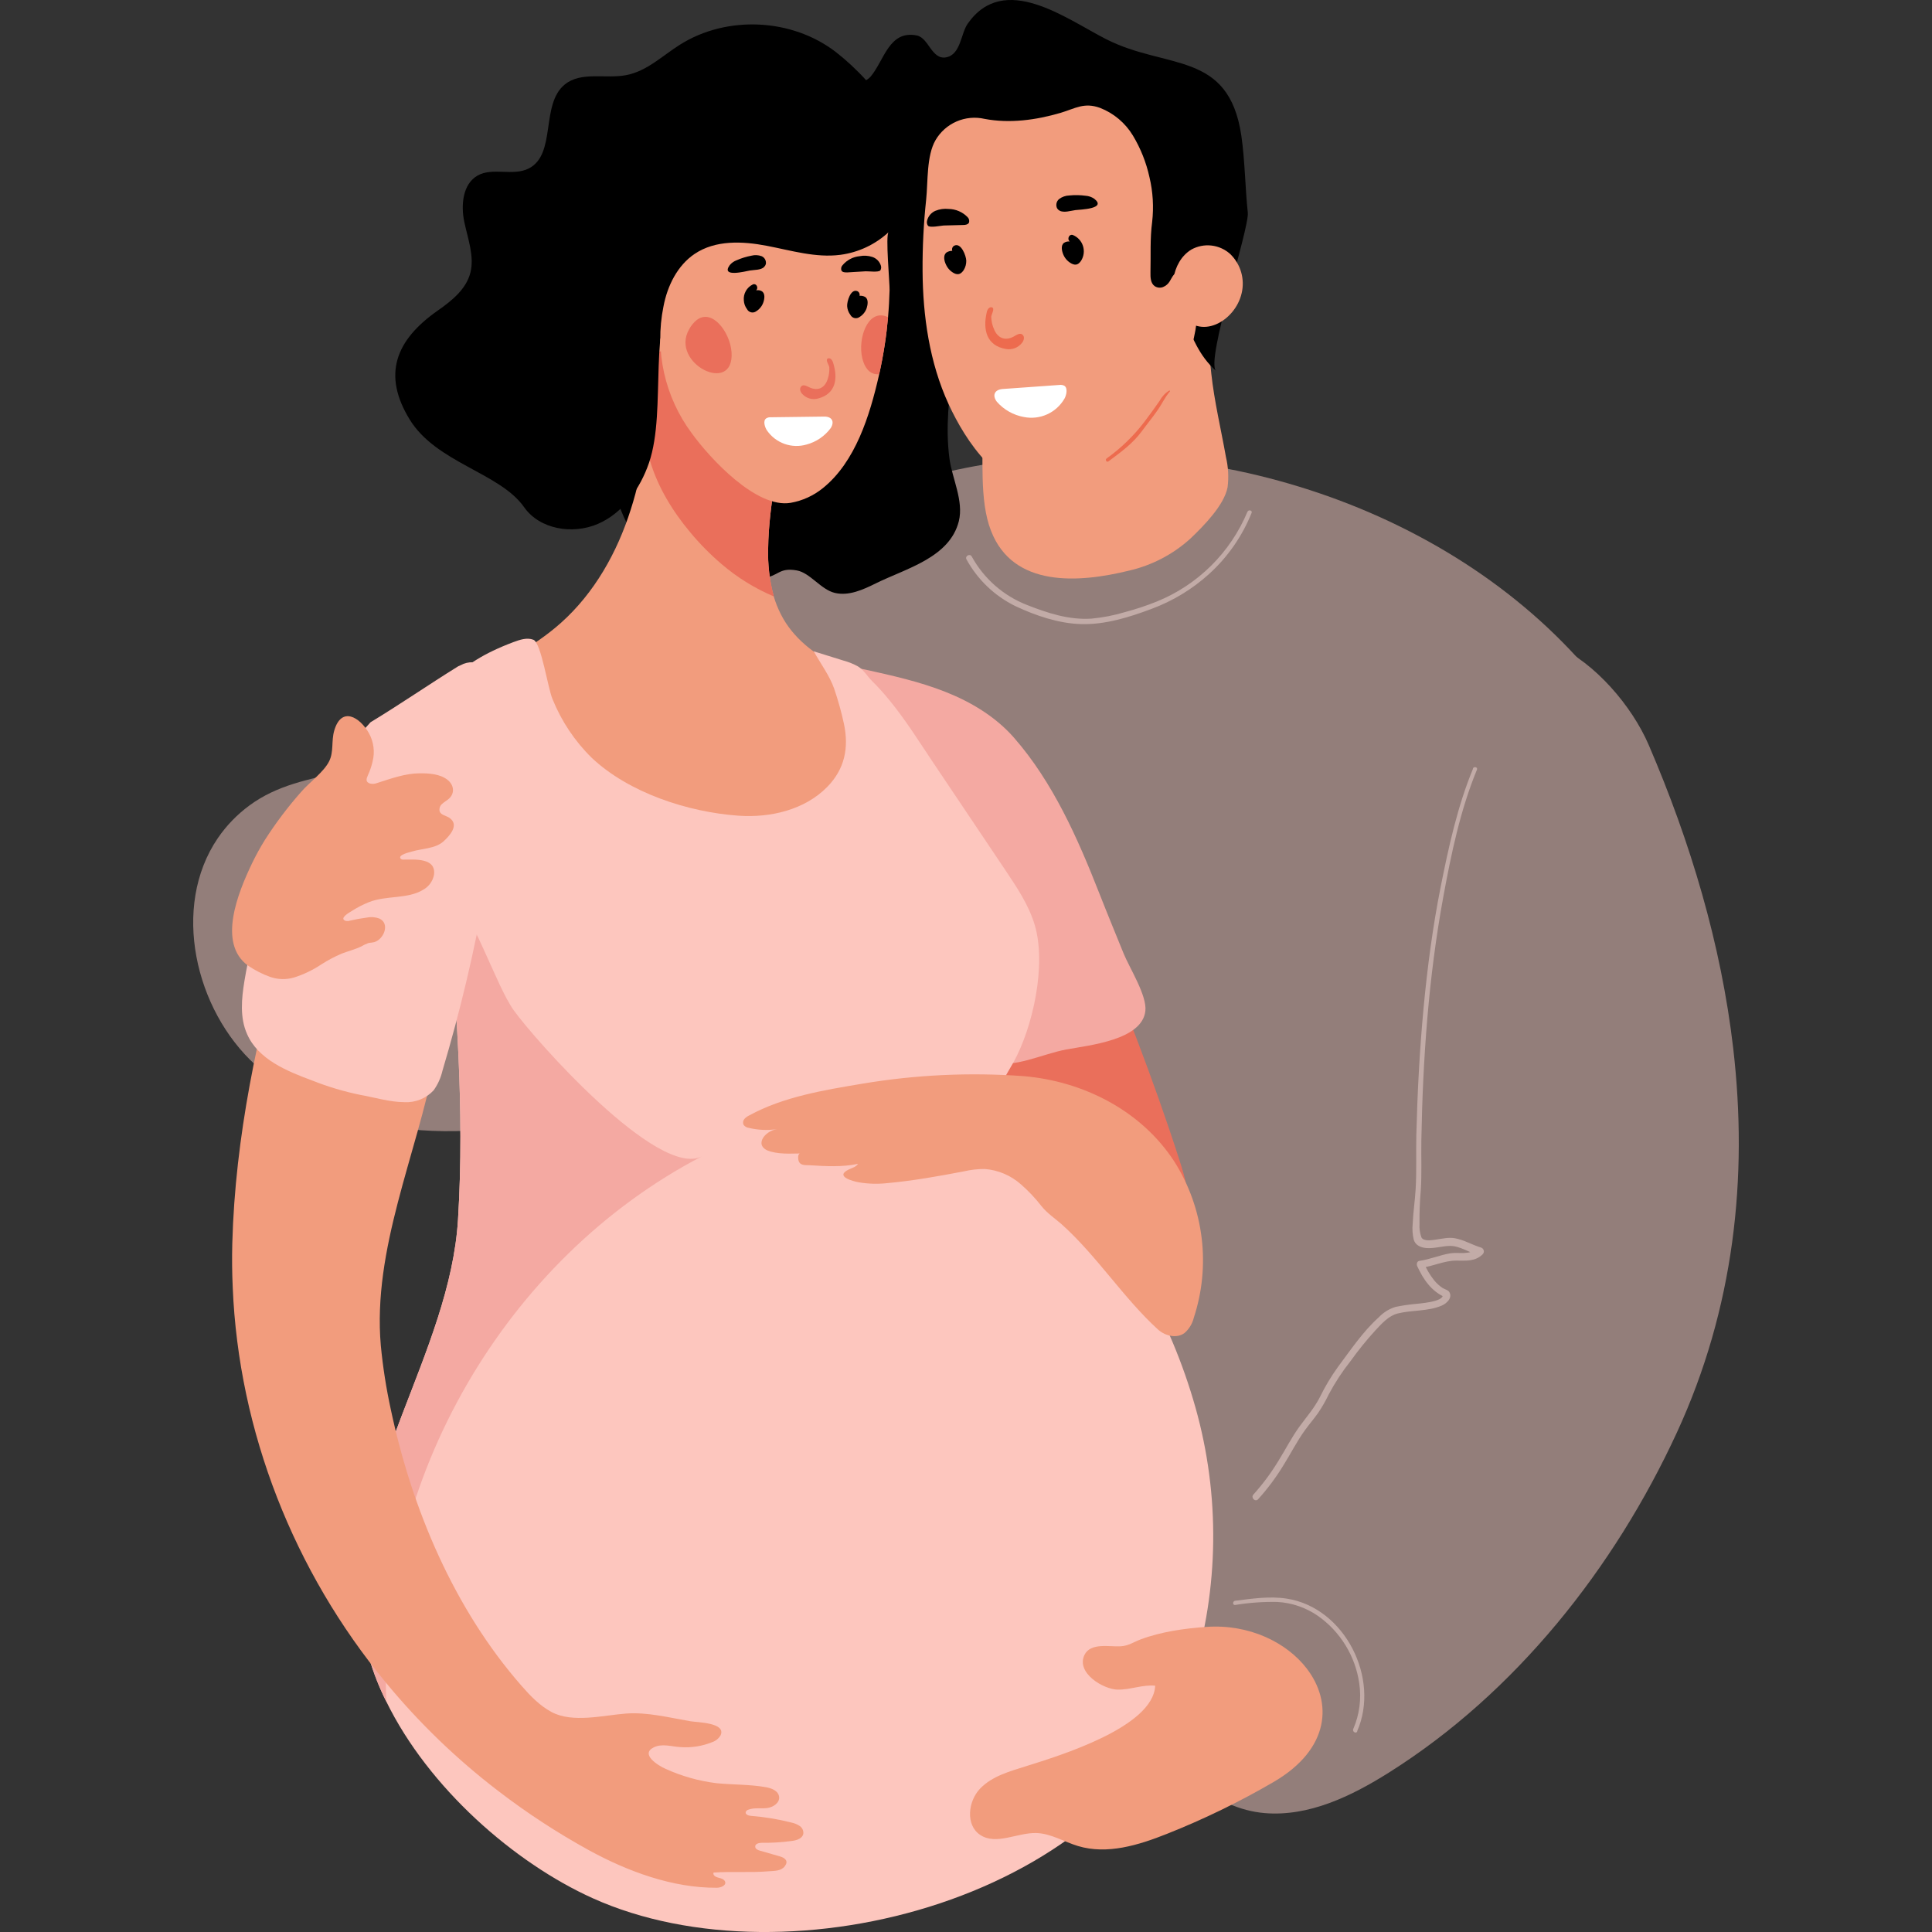 <svg width="300" height="300" viewBox="0 0 300 300" fill="none" xmlns="http://www.w3.org/2000/svg">
<rect x="0" y="0" width="300" height="300" fill="#333333" stroke="none"/>
<g clip-path="url(#clip0_1304_4426)">
<path d="M33.817 130.154C35.151 128.201 36.806 126.488 38.71 125.087C43.052 121.875 47.934 121.042 53.14 119.797C60.439 118.048 67.894 116.724 74.857 113.914C78.639 112.436 82.176 110.395 85.348 107.858C88.461 105.311 90.37 101.277 93.645 99.272C95.743 97.998 97.373 96.557 99.783 95.691C113.415 90.831 124.084 80.686 137.878 75.92C151.939 71.06 167.133 69.775 181.876 71.451C185.296 71.831 188.711 72.379 192.087 73.088C227.068 80.412 258.539 104.903 263.896 141.752C266.211 157.679 267.762 173.93 265.285 189.834C262.807 205.739 255.922 221.426 243.713 231.901C237.127 237.512 229.156 241.25 220.634 242.722C213.826 243.901 207.449 243.705 201.545 247.75C187.969 257.018 177.373 274.565 158.401 267.073C148.407 263.042 139.535 256.65 132.543 248.442C126.132 241.029 121.004 231.957 119.888 222.08C119.218 216.152 121.065 210.035 119.888 204.203C119.645 202.984 119.305 201.787 118.872 200.622C116.64 194.605 111.864 190.332 106.708 186.767C101.803 183.371 94.683 180.488 91.609 175.153C91.107 174.207 90.668 173.229 90.292 172.226C87.953 173.339 85.461 174.092 82.898 174.46C73.663 176.03 64.043 176.298 55.037 173.717C49.36 172.134 44.114 169.284 39.692 165.382C30.29 156.852 26.552 140.824 33.817 130.154Z" fill="#937E7A"/>
<path d="M112.584 89.797C99.75 89.037 94.555 81.356 94.404 66.552C94.281 54.641 96.535 41.591 105.999 33.295C111.579 28.39 123.364 21.715 130.64 21.005C146.672 19.391 149.668 45.586 148.055 56.714C147.363 61.49 146.789 66.423 147.436 71.239C147.843 74.289 149.668 77.775 148.887 80.931C147.464 86.596 140.701 88.261 136.008 90.579C134.011 91.568 131.801 92.579 129.63 92.065C127.46 91.551 125.78 88.931 123.721 88.574C120.836 88.071 120.931 89.54 118.431 89.736C116.486 89.891 114.532 89.912 112.584 89.797Z" fill="black"/>
<path d="M68.072 128.16C78.557 143.802 99.817 151.936 112.154 166.606C118.989 174.717 130.741 187.002 141.906 178.779C145.6 176.058 148.044 171.963 149.902 167.768C153.719 159.159 155.482 149.83 156.487 140.517C156.983 136.009 156.9 131.282 157.759 126.836C158.462 123.216 159.383 120.691 157.586 117.003C152.564 106.674 139.122 107.607 130.077 103.356C126.427 101.641 123.079 98.998 121.26 95.4C120.805 94.505 120.431 93.57 120.144 92.607C119.483 90.164 119.192 87.635 119.28 85.105C119.346 78.518 121.099 71.267 121.774 64.736C122.012 62.647 122.081 60.541 121.98 58.44C121.98 58.206 121.947 57.971 121.919 57.736C121.494 54.466 120.332 51.335 118.521 48.58C117.081 46.346 114.944 43.753 112.159 43.256C109.135 42.697 106.674 45.429 105.715 48.027C105.039 49.837 103.594 50.954 102.54 52.552C101.795 53.683 101.192 54.9 100.743 56.178C100.307 57.337 100.108 58.572 100.157 59.809C100.295 62.846 100.265 65.887 100.068 68.921C99.727 72.399 99.01 75.831 97.931 79.155C95.827 85.797 92.289 92.093 87.089 96.73C83.071 100.311 78.216 102.791 73.423 105.233C68.63 107.674 64.261 109.099 63.379 115.149C62.693 119.696 65.305 124.696 68.072 128.16Z" fill="#F29C7D"/>
<path d="M175.637 191.773C176.477 192.474 177.492 192.934 178.572 193.103C181.301 193.421 183.7 190.901 184.253 188.203C184.805 185.505 183.985 182.745 183.137 180.125C179.069 167.461 174.209 155.064 169.047 142.807C165.325 133.986 161.408 116.501 152.575 111.752C150.343 110.562 149.054 110.758 146.856 111.646C144.657 112.534 142.749 113.165 141.583 115.417C140.751 117.193 140.38 119.151 140.506 121.109C140.902 133.847 140.589 147.131 147.274 158.159C154.627 170.284 163.743 181.246 174.32 190.684C174.761 191.058 175.191 191.432 175.637 191.773Z" fill="#EA6F5B"/>
<path d="M132.158 104.16C132.716 103.668 133.586 103.803 134.317 103.965C138.53 104.897 142.76 105.836 146.766 107.417C150.773 108.998 154.578 111.277 157.435 114.529C163.506 121.467 167.345 130.171 170.682 138.668C171.91 141.802 173.199 144.908 174.46 148.025C175.358 150.26 178.131 154.584 177.852 156.991C177.333 161.511 169.114 162.304 165.576 162.963C161.776 163.667 157.631 165.896 153.697 164.997C145.327 163.086 147.988 152.427 148.675 146.45C149.35 140.305 148.742 134.4 146.242 128.713C142.844 120.981 137.565 114.221 132.671 107.406C131.918 106.423 131.248 104.948 132.158 104.16Z" fill="#F4A9A2"/>
<path d="M269.13 162.757C271.462 182.835 269.28 203.158 260.375 222.465C250.677 243.487 235.354 262.861 215.657 275.252C209.837 278.917 203.241 282.107 196.389 281.537C188.683 280.9 181.083 274.498 179.019 266.95C177.261 260.537 183.784 250.515 187.271 245.431C195.898 232.856 208.537 223.895 218.424 212.432C221.716 208.671 224.614 204.583 227.073 200.231C233.34 188.935 233.836 175.282 232.162 162.466C230.488 149.651 226.828 137.159 225.293 124.327C224.668 119.126 224.423 113.713 226.164 108.775C233.089 89.082 250.771 103.501 256.011 115.674C262.512 130.78 267.266 146.69 269.13 162.757Z" fill="#937E7A"/>
<path d="M152.475 65.904C152.475 65.77 152.475 65.636 152.475 65.502C152.151 59.658 156.113 57.513 161.152 56.289C167.602 54.731 178.014 47.91 184.626 51.195C187.729 52.731 187.779 55.105 188.092 58.027C188.56 62.345 189.604 66.68 190.363 70.96C190.728 72.498 190.815 74.089 190.619 75.658C190.089 78.451 186.909 81.652 184.894 83.585C182.18 86.065 178.869 87.797 175.286 88.613C167.563 90.507 157.329 91.3 153.886 82.429C152.012 77.652 152.759 70.948 152.475 65.904Z" fill="#F29C7D"/>
<path d="M175.885 44.892H175.834C167.253 43.666 159.02 40.667 151.656 36.088C145.987 32.596 138.359 29.764 134.359 24.161C132.941 22.183 130.213 17.133 131.217 14.585C131.546 13.759 134.386 12.848 135.201 11.882C137.31 9.373 138.052 4.647 142.36 5.507C144.207 5.871 144.659 9.284 146.88 8.91C149.196 8.513 149.173 5.223 150.278 3.658C155.942 -4.386 165.484 2.882 171.75 6.077C181.119 10.854 190.778 7.798 192.753 21.049C193.311 24.881 193.361 29.373 193.757 33.015C194.02 35.485 187.145 56.182 188.836 57.596C183.323 52.747 185.56 46.172 175.885 44.892Z" fill="black"/>
<path d="M178.489 27.519C177.99 25.239 177.123 23.056 175.922 21.055C174.742 19.098 172.949 17.586 170.822 16.754C168.344 15.854 167.005 16.826 164.684 17.525C160.878 18.642 156.766 19.201 152.882 18.458C151.426 18.125 149.902 18.267 148.532 18.862C147.163 19.457 146.018 20.474 145.265 21.765C143.854 24.201 144.105 28.229 143.815 30.983C143.419 34.675 143.233 38.386 143.257 42.1C143.301 49.038 144.322 56.289 147.291 62.742C149.964 68.552 155.164 76.44 162.703 76.317C164.79 76.289 166.726 75.311 168.573 74.362C174.549 71.295 179.175 66.071 182.411 60.239C183.973 57.46 185.057 54.439 185.62 51.301C186.088 48.541 186.356 44.664 183.946 42.77C183.793 42.621 183.609 42.508 183.408 42.437C183.206 42.367 182.992 42.341 182.78 42.362C182.194 42.491 181.954 43.167 181.636 43.681C181.398 44.082 181.035 44.394 180.603 44.569C180.388 44.655 180.154 44.687 179.923 44.66C179.692 44.634 179.472 44.551 179.281 44.418C178.661 43.966 178.628 43.072 178.645 42.306C178.712 39.647 178.555 37.089 178.907 34.452C179.17 32.134 179.029 29.788 178.489 27.519Z" fill="#F29C7D"/>
<path d="M190.999 39.418C190.192 38.699 189.183 38.248 188.11 38.127C187.036 38.006 185.952 38.221 185.006 38.742C181.842 40.658 181.295 45.636 183.271 48.591C186.25 53.06 191.808 49.915 192.807 45.513C193.059 44.444 193.032 43.327 192.728 42.272C192.424 41.216 191.853 40.256 191.071 39.485L190.999 39.418Z" fill="#F29C7D"/>
<path d="M153.803 47.714C153.895 47.691 153.992 47.703 154.076 47.748C154.489 47.954 153.937 48.837 153.92 49.178C153.932 49.856 154.082 50.526 154.361 51.144C154.919 52.496 156.074 52.988 157.402 52.262C157.804 52.038 158.256 51.703 158.663 51.887C158.772 51.952 158.862 52.045 158.921 52.158C158.98 52.27 159.007 52.397 158.998 52.524C158.973 52.778 158.874 53.019 158.713 53.217C158.423 53.597 158.033 53.889 157.587 54.061C157.14 54.233 156.655 54.277 156.185 54.189C153.172 53.675 152.614 51.167 153.206 48.563C153.241 48.337 153.329 48.123 153.462 47.938C153.547 47.827 153.667 47.748 153.803 47.714Z" fill="#ED6B4E"/>
<path d="M164.505 59.775C164.765 59.736 165.03 59.779 165.264 59.898C165.872 60.278 165.56 61.435 165.292 61.898C164.671 62.973 163.73 63.827 162.6 64.339C161.47 64.851 160.208 64.996 158.992 64.753C157.367 64.462 155.888 63.629 154.796 62.39C154.043 61.395 154.405 60.496 155.728 60.401L164.421 59.781L164.505 59.775Z" fill="white"/>
<path d="M164.148 32.351C164.03 32.111 163.996 31.839 164.052 31.577C164.107 31.316 164.249 31.081 164.455 30.91C164.915 30.561 165.473 30.366 166.051 30.351C166.892 30.268 167.74 30.284 168.578 30.396C169.056 30.43 169.516 30.59 169.912 30.86C171.932 32.446 167.68 32.536 166.988 32.625C166.296 32.714 165.18 33.089 164.522 32.703C164.368 32.622 164.238 32.5 164.148 32.351Z" fill="black"/>
<path d="M165.13 39.575C165.389 40.166 165.844 40.65 166.419 40.943C167.072 41.267 167.502 41.05 167.887 40.463C168.095 40.124 168.228 39.745 168.275 39.35C168.322 38.955 168.282 38.554 168.159 38.176C168.036 37.798 167.832 37.452 167.561 37.161C167.291 36.87 166.96 36.641 166.592 36.491C166.034 36.301 165.699 37.05 166.034 37.424L166.101 37.502C165.789 37.459 165.473 37.535 165.214 37.714C164.673 38.105 164.885 39.022 165.13 39.575Z" fill="black"/>
<path d="M146.9 39.267L146.978 39.2C147.245 39.032 147.556 38.944 147.871 38.949C147.818 38.804 147.818 38.644 147.871 38.499C147.924 38.354 148.027 38.232 148.161 38.156C149.233 37.597 150.025 39.737 150.042 40.474C150.054 40.997 149.913 41.512 149.634 41.955C149.249 42.513 148.814 42.753 148.167 42.435C147.591 42.14 147.136 41.654 146.878 41.061C146.621 40.535 146.437 39.698 146.9 39.267Z" fill="black"/>
<path d="M149.545 34.938C149.897 34.938 150.315 34.876 150.466 34.558C150.51 34.408 150.511 34.248 150.47 34.097C150.429 33.946 150.346 33.81 150.232 33.703C149.46 32.916 148.409 32.464 147.308 32.446C146.606 32.37 145.896 32.47 145.243 32.737C144.919 32.877 144.633 33.091 144.408 33.363C144.183 33.635 144.026 33.956 143.949 34.301C143.918 34.429 143.916 34.562 143.941 34.691C143.966 34.82 144.018 34.942 144.094 35.05C144.389 35.407 146.035 35.05 146.521 35.016L149.545 34.938Z" fill="black"/>
<path d="M171.815 71.205C174.076 69.591 176.079 67.644 177.758 65.429C178.555 64.356 179.337 63.295 180.096 62.2C180.435 61.561 180.94 61.024 181.558 60.647C181.641 60.608 181.714 60.725 181.658 60.787C180.894 61.658 180.402 62.781 179.727 63.725C178.952 64.842 178.104 65.865 177.317 66.943C175.866 68.915 174.058 70.189 172.122 71.641C171.843 71.842 171.564 71.412 171.815 71.205Z" fill="#ED6B4E"/>
<path d="M107.182 82.663C108.671 84.455 110.312 86.115 112.087 87.624C114.509 89.696 117.236 91.381 120.172 92.618C119.501 90.173 119.2 87.64 119.28 85.105C119.346 78.518 121.099 71.267 121.774 64.736L121.461 64.267C117.433 58.295 112.081 54.53 104.772 54.356C103.192 54.317 101.373 54.558 100.514 55.882C99.956 56.776 99.956 57.921 100.012 58.988C100.213 63.166 99.755 67.608 100.96 71.641C102.166 75.675 104.487 79.445 107.182 82.663Z" fill="#EA6F5B"/>
<path d="M141.253 30.938C141.071 31.506 140.84 32.058 140.561 32.586C136.711 39.955 127.761 40.536 120.362 39.161C118.855 38.871 117.354 38.524 115.831 38.284C114.514 38.072 113.041 37.725 111.741 38.2C109.293 39.107 107.16 40.706 105.603 42.804C100.319 49.915 103.628 63.474 100.782 71.853C99.404 75.876 96.725 79.674 92.842 81.35C88.958 83.026 83.819 82.239 81.375 78.742C77.603 73.384 67.743 71.887 63.603 65.122C59.367 58.194 61.371 52.831 68.016 48.195C70.17 46.686 72.385 44.899 73.038 42.357C73.691 39.815 72.648 37.083 72.095 34.458C71.543 31.832 71.85 28.552 74.177 27.251C76.504 25.949 79.656 27.379 82.067 26.178C86.458 23.994 83.886 16.245 87.68 13.134C90.225 11.039 94.036 12.29 97.266 11.659C100.497 11.028 102.846 8.653 105.592 6.933C112.874 2.341 123.012 2.827 129.82 8.106C135.93 12.849 143.893 22.737 141.253 30.938Z" fill="black"/>
<path d="M107.411 67.267C110.234 71.177 117.455 78.999 122.784 78.077C124.61 77.753 126.325 76.971 127.767 75.803C132.833 71.736 135.054 64.518 136.466 58.351C136.466 58.267 136.505 58.183 136.522 58.099C136.862 56.586 137.141 55.077 137.375 53.569C137.61 52.06 137.766 50.692 137.894 49.256C138.023 47.82 138.095 46.463 138.134 45.049C138.168 44.044 137.47 36.524 137.978 36.055C135.904 37.972 133.288 39.199 130.49 39.569C126.667 40.066 122.856 38.893 119.067 38.167C115.279 37.441 111.088 37.251 107.857 39.429C105.19 41.223 103.622 44.39 103.019 47.614C102.33 51.014 102.364 54.523 103.121 57.909C103.878 61.296 105.339 64.484 107.411 67.267Z" fill="#F29C7D"/>
<path d="M108.164 49.709C110.586 47.82 113.376 51.608 113.593 54.675C114.062 61.446 104.013 56.474 106.992 51.156C107.283 50.6 107.682 50.108 108.164 49.709Z" fill="#EA6F5B"/>
<path d="M133.893 55.614C134.368 57.563 135.406 58.228 136.522 58.099C136.862 56.586 137.141 55.077 137.375 53.569C137.61 52.06 137.766 50.692 137.894 49.256C137.784 49.202 137.67 49.153 137.554 49.111C134.68 48.116 133.179 52.63 133.893 55.614Z" fill="#EA6F5B"/>
<path d="M118.917 41.016C118.964 40.767 118.926 40.508 118.807 40.284C118.688 40.059 118.497 39.882 118.264 39.781C117.756 39.593 117.203 39.566 116.679 39.703C115.894 39.851 115.129 40.087 114.397 40.407C113.972 40.56 113.597 40.824 113.309 41.172C111.892 43.139 115.753 42.128 116.417 42.01C117.081 41.893 118.175 41.96 118.649 41.452C118.775 41.333 118.868 41.183 118.917 41.016Z" fill="black"/>
<path d="M118.532 46.949C118.333 47.529 117.938 48.02 117.416 48.34C117.304 48.421 117.176 48.478 117.04 48.505C116.905 48.532 116.765 48.53 116.63 48.498C116.496 48.466 116.369 48.406 116.26 48.321C116.151 48.235 116.062 48.128 115.998 48.005C115.7 47.612 115.527 47.139 115.502 46.647C115.453 46.14 115.561 45.63 115.812 45.186C116.062 44.742 116.443 44.387 116.902 44.167C117.405 43.949 117.778 44.597 117.488 45.005L117.427 45.089C117.715 45.019 118.019 45.063 118.275 45.211C118.85 45.547 118.721 46.413 118.532 46.949Z" fill="black"/>
<path d="M134.401 46.156C134.378 46.134 134.351 46.115 134.323 46.1C134.059 45.961 133.76 45.903 133.464 45.932C133.502 45.792 133.49 45.642 133.428 45.51C133.367 45.378 133.261 45.272 133.129 45.211C132.08 44.787 131.5 46.843 131.544 47.535C131.574 48.028 131.749 48.5 132.046 48.893C132.11 49.016 132.199 49.124 132.308 49.209C132.417 49.294 132.544 49.355 132.678 49.386C132.813 49.418 132.953 49.421 133.088 49.393C133.224 49.366 133.352 49.31 133.464 49.228C133.988 48.911 134.383 48.418 134.58 47.837C134.742 47.323 134.87 46.524 134.401 46.156Z" fill="black"/>
<path d="M128.765 55.63C128.677 55.619 128.587 55.636 128.509 55.681C128.14 55.91 128.732 56.692 128.771 57.01C128.815 57.649 128.727 58.289 128.514 58.893C128.079 60.211 127.052 60.764 125.724 60.166C125.328 59.988 124.876 59.686 124.508 59.915C124.41 59.984 124.334 60.08 124.288 60.19C124.241 60.301 124.227 60.422 124.246 60.541C124.289 60.777 124.402 60.995 124.569 61.166C124.871 61.502 125.26 61.746 125.693 61.872C126.125 61.998 126.585 62.002 127.019 61.882C129.809 61.161 130.133 58.759 129.374 56.356C129.321 56.149 129.22 55.958 129.078 55.798C128.995 55.709 128.885 55.651 128.765 55.63Z" fill="#EA6F5B"/>
<path d="M128.034 66.736C127.339 67.176 126.561 67.47 125.749 67.6C124.937 67.731 124.106 67.695 123.308 67.496C122.443 67.3 120.468 67.116 120.094 66.122C119.994 65.842 120.245 65.474 120.552 65.563C120.859 65.652 121.266 65.909 121.64 66.055C122.178 66.239 122.726 66.396 123.28 66.524C123.985 66.74 124.727 66.808 125.46 66.724C126.192 66.641 126.899 66.407 127.538 66.038C128.012 65.775 128.514 66.468 128.034 66.747V66.736Z" fill="black"/>
<path d="M119.67 64.792C119.423 64.776 119.177 64.839 118.967 64.971C118.409 65.373 118.811 66.434 119.101 66.848C119.767 67.809 120.718 68.536 121.82 68.927C122.921 69.318 124.117 69.353 125.239 69.027C126.743 68.624 128.066 67.725 128.994 66.474C129.619 65.485 129.206 64.669 127.962 64.686L119.743 64.792H119.67Z" fill="white"/>
<path d="M131.555 42.301C131.226 42.301 130.824 42.301 130.663 42.016C130.608 41.878 130.594 41.728 130.622 41.583C130.65 41.437 130.718 41.303 130.819 41.195C131.485 40.39 132.442 39.882 133.481 39.781C134.132 39.651 134.806 39.69 135.439 39.893C135.755 39.995 136.043 40.172 136.277 40.408C136.511 40.644 136.685 40.933 136.784 41.251C136.821 41.37 136.834 41.495 136.821 41.619C136.807 41.743 136.768 41.863 136.706 41.971C136.455 42.329 134.875 42.105 134.418 42.128L131.555 42.301Z" fill="black"/>
<path d="M55.964 250.358C56.436 255.188 57.8 259.888 59.987 264.219C66.543 277.626 79.852 289.268 92.06 294.765C122.51 308.491 174.354 294.643 185.123 260.18C189.296 246.657 189.476 232.216 185.642 218.594C181.72 204.675 174.403 191.95 164.349 181.566C162.117 179.22 154.55 174.835 154.774 171.097C154.902 168.863 156.28 166.902 157.374 164.952C160.404 159.466 162.508 149.818 160.677 143.645C159.762 140.567 157.943 137.847 156.152 135.176C152.395 129.59 148.636 123.988 144.875 118.372C142.682 115.104 140.595 111.747 138.09 108.707C137.255 107.676 136.365 106.691 135.422 105.758C134.663 105.02 134.167 104.054 133.241 103.49C132.536 103.099 131.786 102.796 131.009 102.585L126.36 101.138C127.376 102.981 128.844 104.948 129.53 106.942C130.139 108.721 130.644 110.534 131.042 112.372C131.84 116.115 131.176 119.428 128.425 122.221C124.932 125.757 119.631 127.009 114.676 126.662C106.814 126.104 97.629 123.109 91.854 117.646C89.238 115.066 87.177 111.976 85.8 108.568C85.08 106.92 84.036 99.797 82.826 99.339C81.827 98.954 80.716 99.339 79.718 99.708C61.454 106.568 67.386 117.294 69.01 135.025C69.088 135.897 69.171 136.768 69.249 137.645C70.812 154.841 72.179 172.12 71.119 189.393C69.858 209.968 54.212 229.443 55.964 250.358Z" fill="#FDC6BE"/>
<path d="M158.897 167.097C150.557 166.494 142.174 166.887 133.927 168.271C127.967 169.271 121.651 170.293 116.339 173.203C116.05 173.335 115.792 173.526 115.58 173.762C115.478 173.883 115.412 174.031 115.389 174.188C115.366 174.345 115.388 174.505 115.452 174.65C115.549 174.784 115.672 174.895 115.814 174.979C115.956 175.063 116.114 175.116 116.277 175.136C117.709 175.483 119.195 175.549 120.652 175.332C118.615 175.645 116.941 178.058 119.653 178.812C121.456 179.31 123.425 179.086 125.272 179.097C124.659 179.097 123.861 178.706 123.944 179.896C124.028 181.086 125.06 180.896 125.769 180.941C128.258 181.097 130.752 181.242 133.224 180.723C132.939 181.198 132.331 181.349 131.829 181.583C129.53 182.667 132.426 183.421 133.347 183.589C134.786 183.832 136.253 183.877 137.705 183.723C141.733 183.36 145.717 182.645 149.685 181.885C150.749 181.636 151.839 181.515 152.932 181.522C154.999 181.686 156.957 182.517 158.512 183.89C159.697 184.922 160.777 186.067 161.737 187.309C162.647 188.427 163.78 189.164 164.851 190.103C170.347 195.035 174.499 201.616 179.817 206.449C180.933 207.454 182.701 207.879 183.912 207.007C184.633 206.387 185.143 205.557 185.369 204.633C186.687 200.623 187.103 196.37 186.585 192.18C186.066 187.989 184.628 183.966 182.372 180.399C177.233 172.449 168.199 167.874 158.897 167.097Z" fill="#F29C7D"/>
<path d="M202.89 259.062C199.743 254.984 193.912 252.168 187.35 252.621C184.002 252.85 180.291 253.375 177.144 254.554C175.994 254.984 175.258 255.571 173.98 255.638C172.228 255.727 169.349 255.046 168.4 256.967C167.044 259.761 171.318 262.33 173.561 262.364C175.542 262.392 177.423 261.565 179.376 261.755C179.086 268.191 164.488 272.632 159.439 274.218C156.838 275.04 154.059 275.777 152.185 277.738C150.31 279.699 149.908 283.391 152.185 284.911C154.668 286.587 157.938 284.553 160.923 284.632C163.188 284.699 165.214 285.995 167.384 286.648C171.927 288.023 176.798 286.514 181.206 284.76C186.923 282.49 192.463 279.796 197.778 276.699C206.567 271.565 206.924 264.28 202.89 259.062Z" fill="#F29C7D"/>
<path d="M55.964 250.358C56.436 255.188 57.8 259.888 59.987 264.219C58.581 229.811 78.484 195.432 108.99 179.555C102.188 183.092 82.96 161.355 79.768 156.869C76.911 152.863 73.39 141.422 69.249 137.645C70.812 154.841 72.179 172.12 71.119 189.393C69.858 209.968 54.212 229.443 55.964 250.358Z" fill="#F4A9A2"/>
<path d="M36.071 193.063C36.517 176.477 40.038 160.248 44.486 144.411C46.801 136.165 48.905 124.02 55.578 117.953C58.274 115.501 62.654 112.517 66.387 112.875C71.018 113.322 74.88 117.551 75.438 122.065C76.247 128.607 74.115 136.394 72.648 142.735C70.974 150.115 68.948 157.41 67.503 164.84C64.713 179.287 57.827 193.974 59.133 208.929C59.453 212.275 59.973 215.6 60.69 218.884C63.965 234.325 70.51 249.817 80.984 261.772C82.346 263.325 83.802 264.855 85.627 265.833C88.919 267.598 93.639 266.347 97.227 266.079C100.52 265.833 103.957 266.721 107.243 267.28C108.242 267.453 112.823 267.481 111.886 269.47C111.594 269.963 111.134 270.336 110.591 270.52C109.037 271.149 107.359 271.412 105.687 271.291C104.308 271.224 102.819 270.676 101.502 271.336C99.37 272.397 102.21 274.168 103.337 274.66C105.85 275.804 108.522 276.557 111.261 276.894C113.789 277.146 116.356 277.067 118.861 277.503C119.782 277.66 120.87 278.062 120.981 279.012C121.093 279.961 120.027 280.654 119.067 280.76C118.108 280.866 117.109 280.665 116.205 281.006C116.111 281.03 116.024 281.077 115.952 281.142C115.88 281.207 115.825 281.289 115.792 281.38C115.708 281.755 116.222 281.939 116.607 281.967C118.727 282.134 120.829 282.481 122.89 283.006C123.35 283.096 123.788 283.276 124.179 283.537C124.374 283.668 124.53 283.85 124.628 284.064C124.727 284.278 124.764 284.515 124.737 284.749C124.592 285.503 123.676 285.782 122.918 285.866C121.407 286.074 119.883 286.167 118.359 286.145C117.896 286.145 117.243 286.274 117.271 286.743C117.271 287.101 117.7 287.302 118.041 287.38L121.11 288.263C121.958 288.503 122.46 289.011 121.863 289.788C121.266 290.564 120.267 290.492 119.363 290.57C116.495 290.816 113.644 290.57 110.798 290.771C110.658 291.179 111.116 291.447 111.44 291.531C111.925 291.659 112.556 291.799 112.623 292.302C112.69 292.805 111.903 293.123 111.317 293.129C104.448 293.179 97.462 290.587 91.502 287.33C86.562 284.62 81.837 281.535 77.368 278.101C70.929 273.178 65.075 267.532 59.92 261.274C45.657 244.046 37.059 222.309 36.138 199.907C36.034 197.628 36.011 195.346 36.071 193.063Z" fill="#F29C7D"/>
<path d="M37.957 152.316C38.113 151.388 38.281 150.461 38.47 149.522C41.345 135.598 47.914 122.707 57.487 112.205L57.548 112.143C62.163 109.35 66.582 106.289 71.158 103.456L71.537 103.289C72.12 102.965 72.78 102.809 73.446 102.836C74.695 103.009 75.41 104.378 75.583 105.629C75.795 107.188 75.761 108.383 76.436 109.808C77.098 111.233 77.488 112.77 77.586 114.339C77.687 117.062 77.607 119.788 77.346 122.501C76.939 127.829 76.263 133.134 75.32 138.394C73.643 147.804 71.433 157.111 68.703 166.271C68.451 167.365 67.984 168.398 67.33 169.31C66.754 169.93 66.05 170.415 65.266 170.732C64.482 171.049 63.638 171.189 62.793 171.142C60.562 171.142 58.19 170.41 56.014 170.025C53.447 169.504 50.932 168.756 48.498 167.79C44.508 166.315 40.077 164.483 38.37 160.578C37.221 158.019 37.505 155.075 37.957 152.316Z" fill="#FDC6BE"/>
<path d="M41.127 130.433C42.821 127.782 44.721 125.268 46.807 122.914C48.04 121.489 50.283 119.875 51.109 118.21C51.851 116.724 51.427 115.093 51.896 113.462C53.012 109.607 55.886 111.344 57.303 113.875C58.029 115.204 58.229 116.758 57.861 118.227C57.694 118.959 57.453 119.672 57.141 120.355C56.907 120.88 56.689 121.417 57.448 121.663C57.819 121.753 58.209 121.725 58.564 121.584C60.729 120.897 62.905 120.087 65.215 120.076C66.627 120.076 68.284 120.171 69.45 121.059C70.449 121.819 70.7 123.115 69.718 124.014C69.389 124.316 68.982 124.517 68.658 124.824C68.486 124.966 68.359 125.154 68.291 125.366C68.224 125.578 68.219 125.805 68.279 126.02C68.507 126.579 69.255 126.646 69.757 126.975C71.431 128.093 69.757 129.847 68.825 130.685C67.548 131.802 65.477 131.757 63.943 132.232C63.664 132.316 61.683 132.746 62.224 133.349C62.284 133.4 62.353 133.438 62.428 133.46C62.503 133.482 62.582 133.488 62.66 133.478C64.4 133.478 67.749 133.165 67.391 135.841C67.301 136.319 67.108 136.771 66.826 137.166C66.543 137.562 66.178 137.891 65.756 138.132C63.307 139.662 59.97 138.992 57.241 140.104C56.33 140.47 55.456 140.923 54.63 141.455C54.318 141.651 52.632 142.573 53.62 142.975C53.872 143.044 54.138 143.034 54.385 142.947C55.235 142.748 56.096 142.594 56.962 142.483C57.62 142.346 58.304 142.4 58.932 142.64C60.606 143.45 59.574 145.858 58.145 146.282C57.833 146.377 57.492 146.366 57.186 146.444C56.812 146.577 56.453 146.747 56.114 146.953C55.132 147.433 54.083 147.679 53.073 148.07C51.972 148.539 50.912 149.1 49.904 149.746C48.593 150.622 47.165 151.308 45.663 151.785C44.46 152.139 43.178 152.112 41.991 151.707C40.764 151.272 39.597 150.68 38.521 149.947C33.727 146.483 36.964 138.59 39.157 134.014C39.75 132.787 40.408 131.592 41.127 130.433Z" fill="#F29C7D"/>
<path d="M228.736 119.35C226.32 125.188 224.947 131.495 223.714 137.679C222.481 143.863 221.633 150.277 221.041 156.634C220.428 163.165 220.093 169.723 219.925 176.282C219.864 179.075 219.987 181.868 219.819 184.661C219.713 186.455 219.44 188.231 219.362 190.03C219.278 190.862 219.334 191.703 219.529 192.516C219.797 193.376 220.617 193.723 221.465 193.795C222.699 193.901 223.893 193.488 225.115 193.466C226.655 193.432 228.139 194.505 229.579 194.907C229.484 194.555 229.389 194.203 229.3 193.851C228.223 194.941 226.571 194.41 225.215 194.611C223.575 194.879 222.046 195.561 220.394 195.79C220.009 195.846 219.931 196.32 220.065 196.605C220.997 198.639 222.263 200.516 224.389 201.432L224.01 201.047C224.289 202.164 220.221 202.421 219.607 202.493C218.633 202.587 217.664 202.735 216.706 202.935C215.711 203.235 214.812 203.792 214.1 204.549C211.606 206.784 209.731 209.622 207.733 212.287C206.672 213.763 205.739 215.327 204.943 216.962C204.089 218.638 202.895 219.99 201.802 221.488C200.58 223.163 199.631 225.046 198.537 226.8C197.405 228.676 196.097 230.44 194.631 232.068C194.179 232.554 194.91 233.292 195.362 232.8C196.824 231.181 198.132 229.428 199.268 227.566C200.423 225.733 201.405 223.756 202.683 222.007C203.325 221.124 204.045 220.298 204.675 219.404C205.306 218.471 205.865 217.493 206.349 216.476C207.309 214.676 208.429 212.967 209.697 211.37C210.9 209.684 212.205 208.072 213.603 206.544C214.557 205.532 215.629 204.309 217.029 203.957C219.261 203.398 221.756 203.655 223.893 202.722C224.618 202.41 225.595 201.527 225.048 200.628C224.847 200.298 224.317 200.197 224.004 199.996C223.512 199.67 223.072 199.27 222.699 198.812C222.032 197.968 221.482 197.038 221.064 196.047L220.734 196.862C222.531 196.616 224.294 195.745 226.108 195.745C227.637 195.745 229.049 195.924 230.232 194.762C230.308 194.684 230.364 194.587 230.392 194.481C230.42 194.374 230.419 194.263 230.391 194.157C230.363 194.051 230.308 193.954 230.231 193.876C230.154 193.798 230.058 193.741 229.953 193.711C228.58 193.304 227.308 192.51 225.885 192.27C224.897 192.097 223.882 192.365 222.899 192.494C222.269 192.577 221.075 192.79 220.718 192.142C220.477 191.471 220.376 190.758 220.422 190.047C220.4 188.313 220.466 186.579 220.617 184.851C220.79 182.265 220.662 179.634 220.707 177.03C220.935 164.422 221.823 151.774 224.099 139.355C225.327 132.651 226.744 125.819 229.339 119.512C229.501 119.121 228.864 118.953 228.708 119.339L228.736 119.35Z" fill="#C2ABA7"/>
<path d="M193.711 79.445C192.401 82.592 190.481 85.447 188.06 87.845C185.639 90.243 182.767 92.135 179.61 93.412C178 94.06 176.35 94.606 174.672 95.049C172.978 95.558 171.238 95.897 169.477 96.06C165.995 96.289 162.669 95.199 159.466 93.937C155.814 92.514 152.778 89.85 150.89 86.412C150.6 85.887 149.774 86.356 150.086 86.881C151.807 90.017 154.454 92.544 157.664 94.115C160.8 95.59 164.36 96.808 167.864 96.909C171.553 97.026 175.38 95.842 178.801 94.551C182.094 93.335 185.125 91.5 187.729 89.144C190.625 86.521 192.888 83.273 194.347 79.647C194.509 79.244 193.861 79.088 193.705 79.468L193.711 79.445Z" fill="#C2ABA7"/>
<path d="M210.735 268.827C214.334 260.649 208.832 249.638 199.821 248.236C197.148 247.822 194.447 248.236 191.791 248.565C191.378 248.615 191.373 249.275 191.791 249.219C193.956 248.864 196.149 248.707 198.342 248.75C200.605 248.875 202.79 249.625 204.653 250.917C206.377 252.133 207.834 253.688 208.937 255.487C210.039 257.286 210.763 259.291 211.064 261.381C211.421 263.786 211.099 266.244 210.133 268.475C209.943 268.9 210.573 269.274 210.763 268.844L210.735 268.827Z" fill="#C2ABA7"/>
</g>
<defs>
<clipPath id="clip0_1304_4426">
<rect width="300" height="300" fill="white"/>
</clipPath>
</defs>
</svg>

